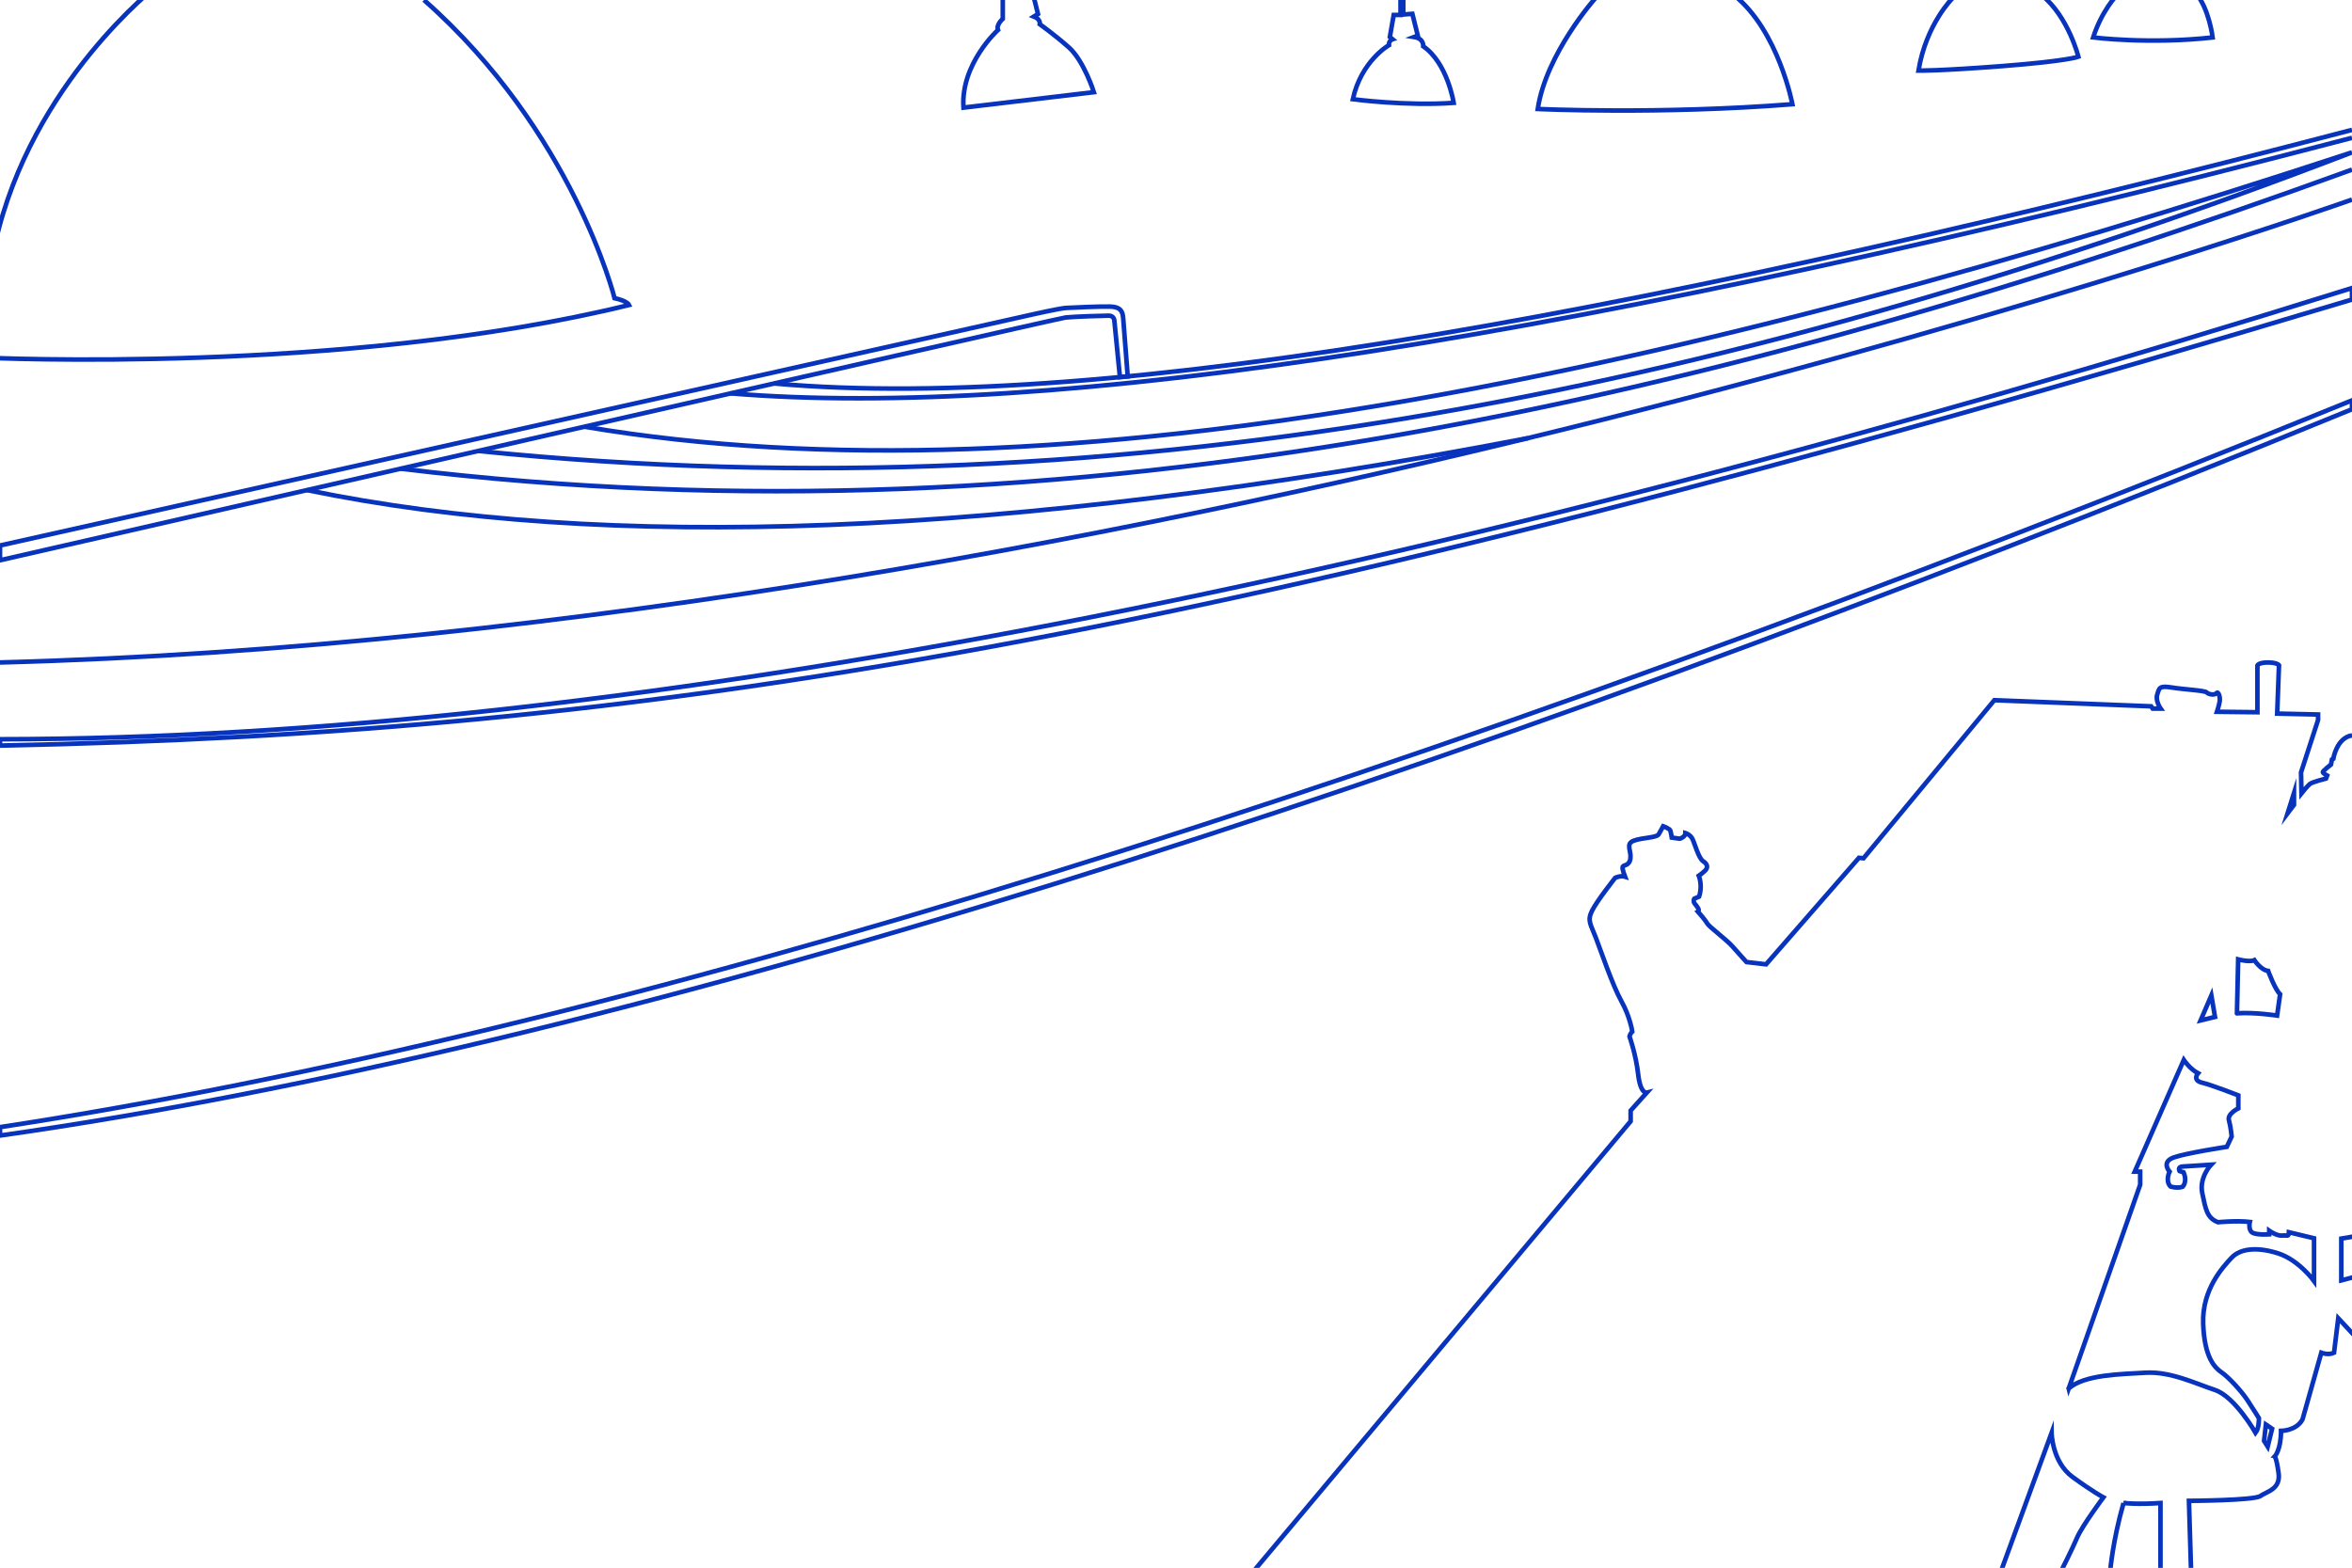 <?xml version="1.0" encoding="UTF-8"?>
<svg id="Layer_2" data-name="Layer 2" xmlns="http://www.w3.org/2000/svg" viewBox="0 0 4096 2731">
    <defs>
        <style>
            .cls-1 {
            fill: none;
            stroke: #0833BC;
            stroke-miterlimit: 10;
            stroke-width: 0.5em;
            }
        </style>
    </defs>
    <path class="cls-1"
          d="m2183.47,2736.34l656.31-783.3v-18.59l28.09-31.25s-11.08,2.77-15.03-32.04-15.03-65.67-15.03-65.67c0,0,.79-4.75,4.75-8.7,0,0-3.56-25.32-18.99-53.01s-36-88.62-44.7-111.16-15.03-28.88-6.33-46.29,40.35-57.36,40.35-57.36c0,0,9.49-4.35,17.01-1.98,0,0-5.54-14.24-3.96-17.41s11.87-1.19,13.45-14.64-8.7-24.92,5.54-30.46,39.96-5.14,43.52-11.08,7.91-14.24,7.91-14.24c0,0,11.47,3.96,12.66,7.91s2.37,11.87,2.37,11.87l13.85,1.98s9.89-2.77,9.89-9.89c0,0,8.31,2.37,12.26,10.29s10.68,33.63,18.59,38.77,8.7,11.08,3.56,16.22-11.08,9.1-11.08,9.1c0,0,7.12,17.41.4,36.4l-8.31,3.56s-2.77,4.35,1.19,9.1,9.1,11.08,5.14,13.45c0,0,12.44,13.85,15.91,20.18s33.54,28.09,44.62,40.75,24.13,26.9,24.13,26.9l34.02,3.96,161.8-185.54,7.91.79,227.87-275.34,272.97,10.68,2.77,3.96h13.85s-9.49-13.45-5.93-24.53,3.16-15.82,24.92-12.26,58.15,5.14,61.32,8.7,13.85,5.14,17.01,1.19,6.73,6.73,5.54,14.24-4.75,18.2-4.75,18.2l70.42.79v-81.49s1.98-5.14,18.2-5.14,19.38,4.75,19.38,4.75l-3.16,84.26,71.21,1.58v9.49l-29.67,91.38.79,36.4s10.29-12.8,14.64-16.29,28.09-9.42,28.09-9.42l1.98-5.14s-7.12-3.96-7.52-5.93,14.24-13.45,14.24-13.45l1.58-8.7,2.37-1.19s5.89-36.79,32.62-40.75"/>
    <polygon class="cls-1" points="3983.87 1416.6 3994.95 1381.4 3994.95 1401.97 3983.87 1416.6"/>
    <path class="cls-1"
          d="m3483.43,2740.3l89.41-244.48s.79,50.64,36.4,76.75,53.8,35.6,53.8,35.6c0,0-37.19,49.85-45.89,70.42s-27.69,57.76-27.69,57.76"/>
    <path class="cls-1" d="m3698.11,2618.05s24.26,2.77,64.35,0v118.29h-87.56s4.22-51.69,23.21-118.29Z"/>
    <path class="cls-1"
          d="m3815.74,2736.34l-3.69-122.11s113.41-.53,124.48-8.44,35.34-11.6,31.65-39.56-6.86-29.01-6.86-29.01c0,0,11.08-11.6,11.08-44.84,0,0,26.9,0,37.45-20.04l32.7-116.04s12.13,4.75,22.15,0l7.38-60.13,29.54,31.65"/>
    <path class="cls-1"
          d="m3602.64,2418.54l124.48-354.99v-22.68h-9.49l85.45-194.64s10.55,15.82,24.79,23.21c0,0-10.55,12.13,6.86,16.35s63.3,22.15,63.3,22.15v22.68s-19.52,9.49-16.35,20.57,4.75,28.48,4.75,28.48l-8.44,17.93s-69.63,10.55-92.31,18.46-7.38,24.79-7.38,24.79c0,0-7.91,15.82,1.58,25.85,0,0,11.08,3.69,21.1.53,0,0,8.97-8.44,1.58-25.32l-6.86-2.11s-4.22-7.38,5.27-7.91,49.58-3.16,49.58-3.16c0,0-21.1,22.15-15.3,49.58s7.91,43.25,27.43,50.64c0,0,31.65-3.16,55.38-.53,0,0-3.16,13.71,4.22,18.46s29.54,3.16,29.54,3.16v-6.33s13.19,9.49,22.68,8.44,11.08,3.16,11.6-5.8l43.78,10.55v74.37s-26.37-36.4-62.24-48-65.93-8.97-81.23,7.38-51.69,55.38-49.58,114.99,20.57,77.01,32.18,84.92,33.76,31.65,44.31,47.47,20.57,32.18,20.57,32.18c0,0,.53,17.41-5.8,25.58,0,0-35.87-63.03-70.68-74.64s-78.07-32.7-121.32-30.07-106.02,3.16-133.45,27.43Z"/>
    <polygon class="cls-1" points="3942.86 2509.79 3949.19 2519.81 3956.84 2488.69 3946.02 2481.31 3942.86 2509.79"/>
    <polyline class="cls-1" points="4105.32 2152.69 4077.36 2157.44 4077.36 2230.23 4105.32 2222.85"/>
    <polygon class="cls-1" points="3832.35 1777.4 3851.08 1733.88 3857.41 1771.33 3832.35 1777.4"/>
    <path class="cls-1"
          d="m3895.65,1765l2.11-93.89s19.78,5.27,28.22,1.32c0,0,11.34,17.41,24,18.73,0,0,11.87,32.44,20.84,40.62l-5.27,37.19s-39.03-6.07-69.89-3.96Z"/>
    <path class="cls-1"
          d="m0,1963.33c1071.39-163.69,2448.21-595.76,4096-1265.93v15.43C2457.93,1383.87,1070.65,1825.65,0,1977.97v-14.64Z"/>
    <path class="cls-1"
          d="m-26.37,623.02s625.05,30.07,1121.93-91.78c0,0-3.16-7.12-25.32-11.87,0,0-72-289.87-331.91-519.37"/>
    <path class="cls-1" d="m275.47-26.56S54.73,143.15-8.18,423.24"/>
    <path class="cls-1"
          d="m1746.33-4.01v36.79s-11.87,10.29-8.31,19.38c0,0-65.27,58.95-60.13,135.3l227.08-26.9s-17.41-54.99-43.91-78.33-50.24-39.96-50.24-39.96c0,0,1.98-8.7-10.29-13.45l7.12-4.35-7.12-28.48"/>
    <path class="cls-1"
          d="m2439.03-2.43v28.48h-11.87l-6.73,38.37,4.75,3.96s-7.12,2.37-6.33,10.29c0,0-48.26,27.3-62.9,94.15,0,0,92.97,12.26,175.65,6.33,0,0-10.68-69.23-53.01-98.51,0,0,1.58-13.45-15.82-16.22l6.33-2.37-9.49-37.98-15.82,1.19V-4.8"/>
    <path class="cls-1"
          d="m2778.07-2.82s-85.45,95.74-100.09,192.66c0,0,210.89,9.93,443.5-8.3,0,0-24.16-126.99-100.51-189.1"/>
    <path class="cls-1"
          d="m3400.75-3.62s-46.29,45.1-59.74,126.59c0,0,34.81.79,146.77-7.91s131.74-16.22,131.74-16.22c0,0-17.41-69.63-63.69-107.21"/>
    <path class="cls-1" d="m3686.37-8.36s-26.11,26.9-41.14,73.58c0,0,97.71,12.26,208.09,0,0,0-6.33-51.43-30.07-77.93"/>
    <path class="cls-1"
          d="m0,1298.71c1132.47-22.86,2095.22-175.84,4096-776.97v-20.04C2455.98,1015.67,1080.97,1286.52,0,1287.64v11.08Z"/>
    <path class="cls-1" d="m4096,347.68S1975.91,1102.49,0,1153.92"/>
    <path class="cls-1"
          d="m0,950.19l1802.9-403.52s42.33-9.49,53.41-10.29,62.51-2.77,75.96-2.37,22.55,3.16,23.74,19.78,7.91,101.8,7.91,101.8l-13.56,1.29-9.79-99.13s-.79-7.91-9.49-7.91-59.74,1.58-75.16,3.16S0,975.9,0,975.9v-25.71Z"/>
    <path class="cls-1" d="m1347.85,667.91c587.07,52.82,1564.91-131.98,2748.15-441.68"/>
    <path class="cls-1" d="m1272.17,685.16c550.75,45.82,1467.78-90.49,2823.83-445.09"/>
    <path class="cls-1" d="m534.59,853.61c513.37,106.17,1208.54,85.5,2126.2-90.41"/>
    <path class="cls-1" d="m697.71,816.33c1172.9,142.61,2294.4-119.76,3398.29-520.86"/>
    <path class="cls-1"
          d="m1017.65,743.24c834.88,140.89,1908.88-93.55,3078.35-477.85C3051.87,666.51,1976.04,902.1,832.76,785.47"/>
</svg>